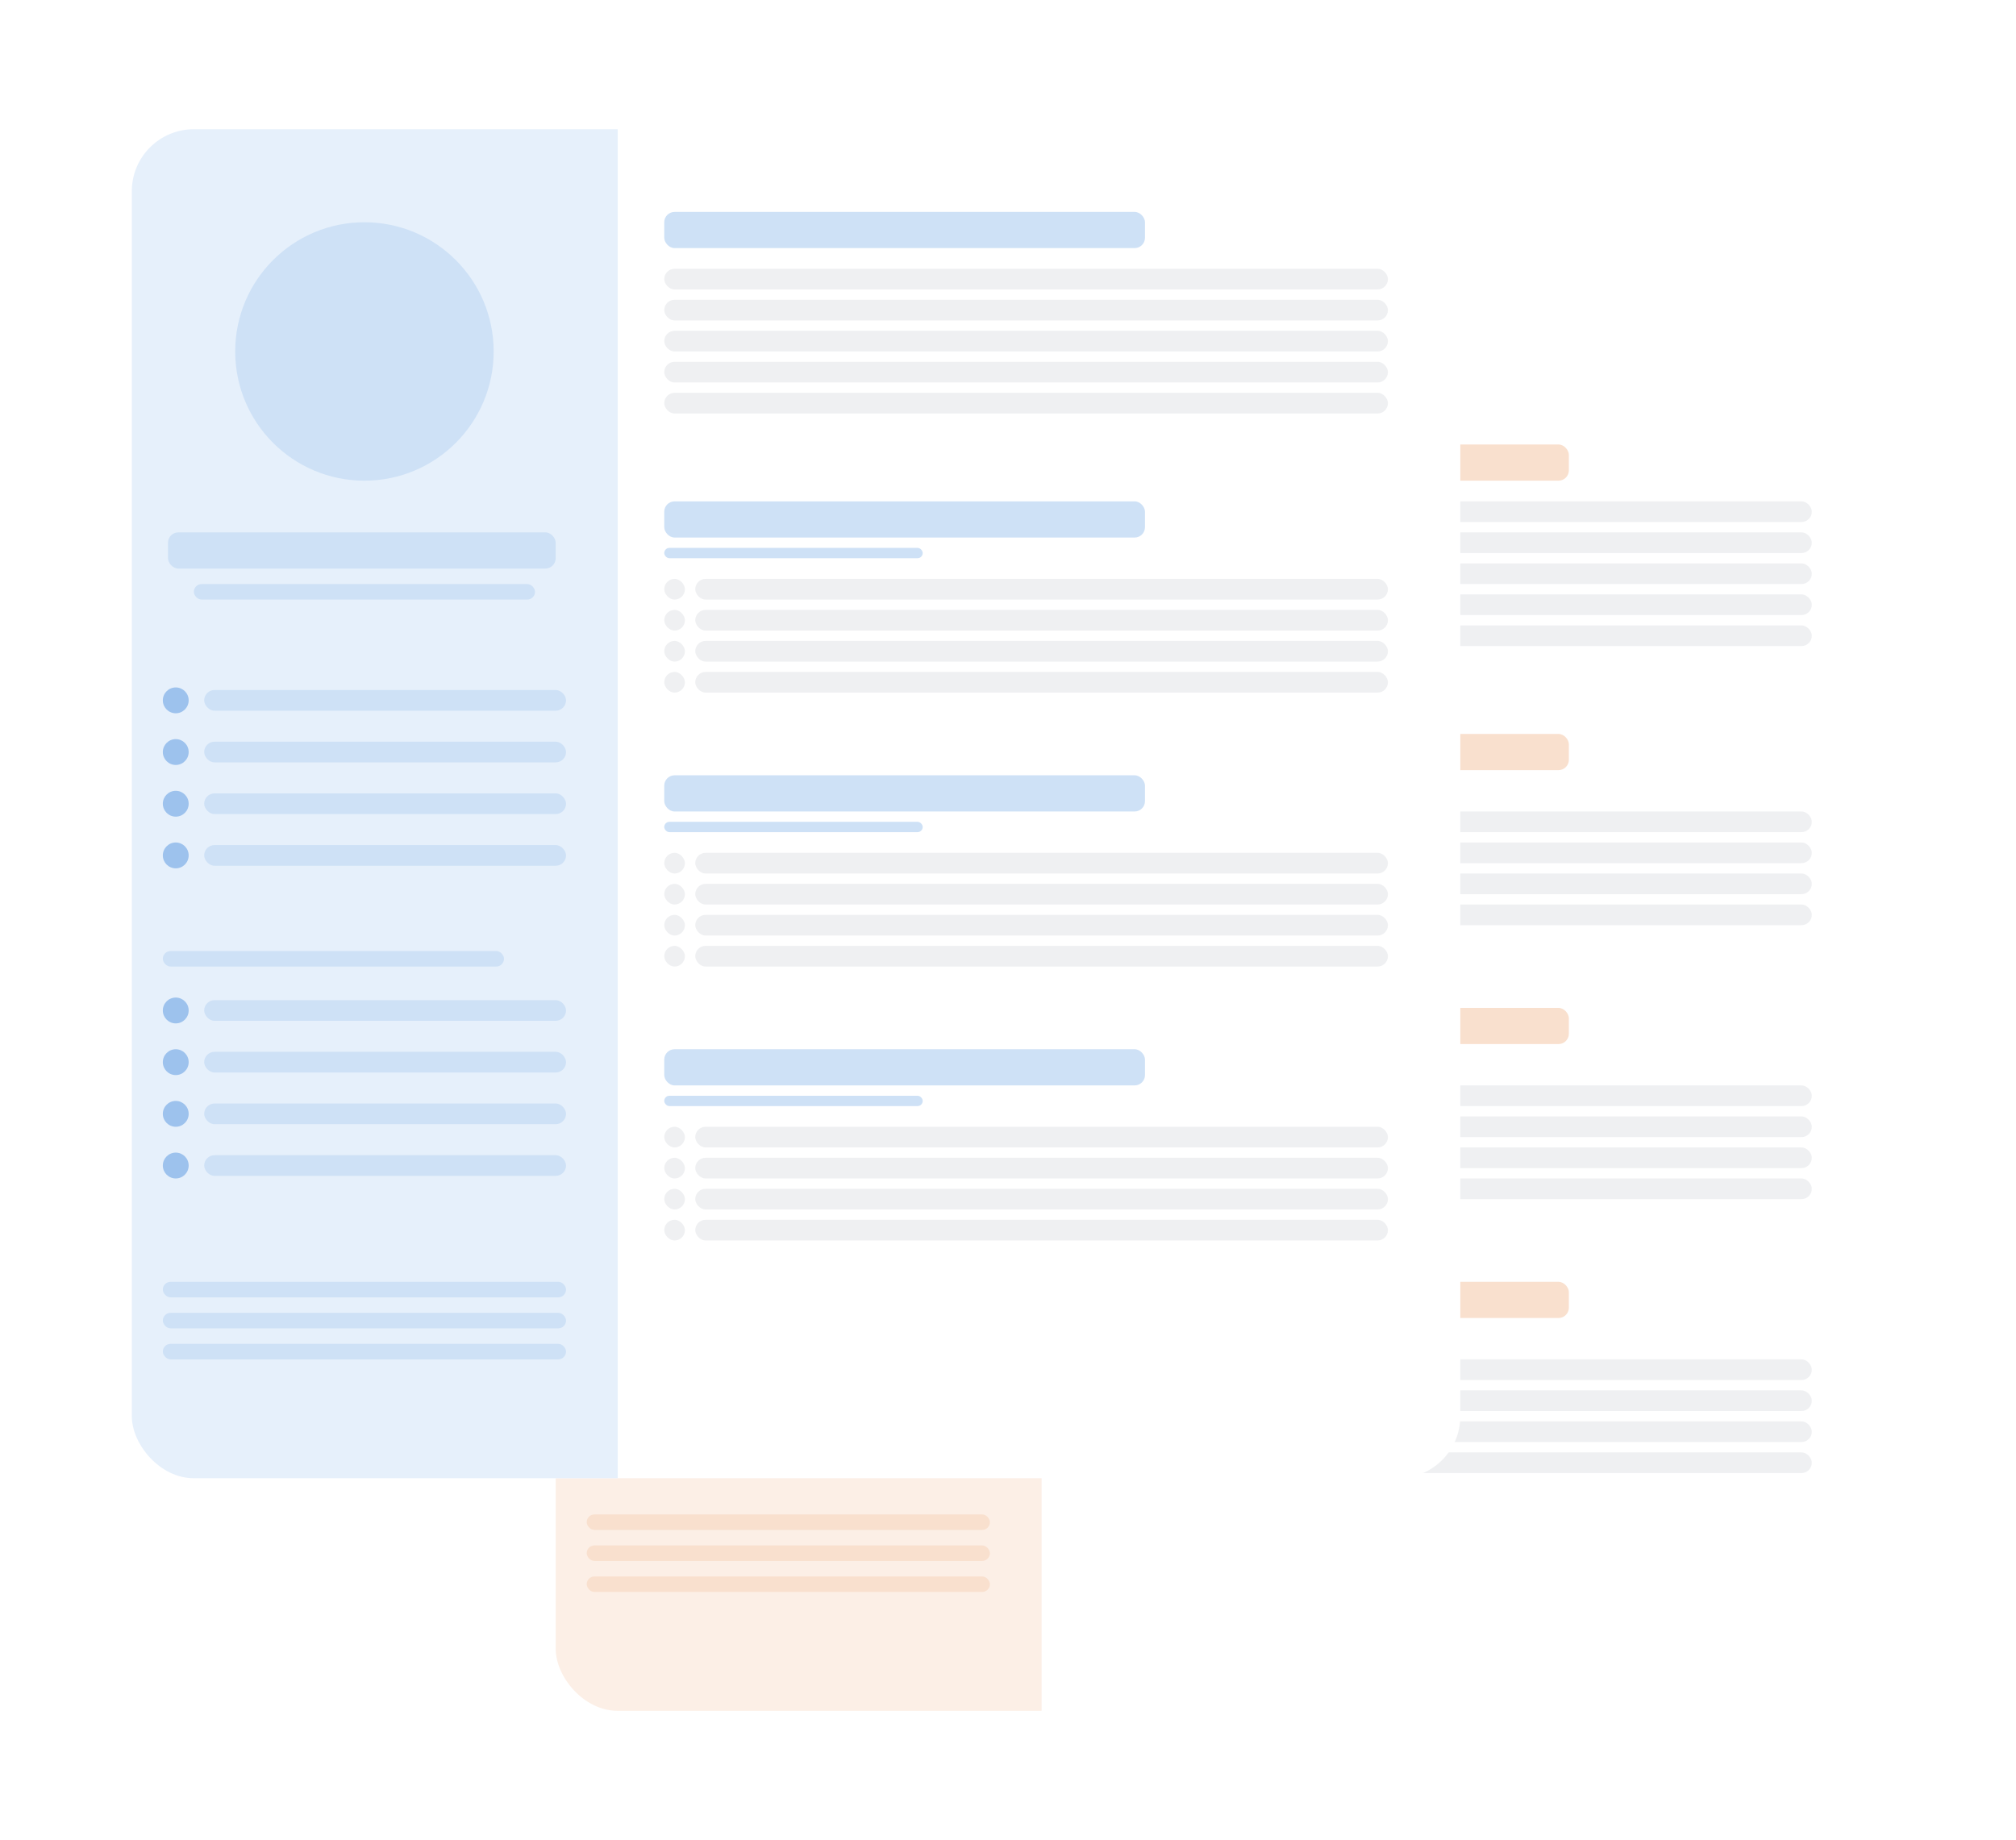 <svg width="390" height="356" viewBox="0 0 390 356" fill="none" xmlns="http://www.w3.org/2000/svg">
<g filter="url(#filter0_d_405_58313)">
<g clip-path="url(#clip0_405_58313)">
<rect x="103.5" y="62" width="257" height="261" rx="12" fill="white"/>
<rect x="206.5" y="134" width="93" height="7" rx="2" fill="#F9E0CE"/>
<rect x="206.5" y="143" width="50" height="2" rx="1" fill="#F9E0CE"/>
<rect x="206.5" y="149" width="4" height="4" rx="2" fill="#EFF0F2"/>
<rect x="212.5" y="149" width="134" height="4" rx="2" fill="#EFF0F2"/>
<rect x="206.5" y="155" width="4" height="4" rx="2" fill="#EFF0F2"/>
<rect x="212.5" y="155" width="134" height="4" rx="2" fill="#EFF0F2"/>
<rect x="206.5" y="161" width="4" height="4" rx="2" fill="#EFF0F2"/>
<rect x="212.5" y="161" width="134" height="4" rx="2" fill="#EFF0F2"/>
<rect x="206.5" y="167" width="4" height="4" rx="2" fill="#EFF0F2"/>
<rect x="212.5" y="167" width="134" height="4" rx="2" fill="#EFF0F2"/>
<rect x="206.5" y="187" width="93" height="7" rx="2" fill="#F9E0CE"/>
<rect x="206.5" y="196" width="50" height="2" rx="1" fill="#F9E0CE"/>
<rect x="206.5" y="202" width="4" height="4" rx="2" fill="#EFF0F2"/>
<rect x="212.5" y="202" width="134" height="4" rx="2" fill="#EFF0F2"/>
<rect x="206.5" y="208" width="4" height="4" rx="2" fill="#EFF0F2"/>
<rect x="212.5" y="208" width="134" height="4" rx="2" fill="#EFF0F2"/>
<rect x="206.5" y="214" width="4" height="4" rx="2" fill="#EFF0F2"/>
<rect x="212.5" y="214" width="134" height="4" rx="2" fill="#EFF0F2"/>
<rect x="206.5" y="220" width="4" height="4" rx="2" fill="#EFF0F2"/>
<rect x="212.5" y="220" width="134" height="4" rx="2" fill="#EFF0F2"/>
<rect x="206.5" y="240" width="93" height="7" rx="2" fill="#F9E0CE"/>
<rect x="206.5" y="249" width="50" height="2" rx="1" fill="#F9E0CE"/>
<rect x="206.5" y="255" width="4" height="4" rx="2" fill="#EFF0F2"/>
<rect x="212.5" y="255" width="134" height="4" rx="2" fill="#EFF0F2"/>
<rect x="206.5" y="261" width="4" height="4" rx="2" fill="#EFF0F2"/>
<rect x="212.5" y="261" width="134" height="4" rx="2" fill="#EFF0F2"/>
<rect x="206.5" y="267" width="4" height="4" rx="2" fill="#EFF0F2"/>
<rect x="212.5" y="267" width="134" height="4" rx="2" fill="#EFF0F2"/>
<rect x="206.5" y="273" width="4" height="4" rx="2" fill="#EFF0F2"/>
<rect x="212.5" y="273" width="134" height="4" rx="2" fill="#EFF0F2"/>
<rect x="206.5" y="78" width="93" height="7" rx="2" fill="#F9E0CE"/>
<rect x="206.5" y="89" width="140" height="4" rx="2" fill="#EFF0F2"/>
<rect x="206.5" y="95" width="140" height="4" rx="2" fill="#EFF0F2"/>
<rect x="206.5" y="101" width="140" height="4" rx="2" fill="#EFF0F2"/>
<rect x="206.5" y="107" width="140" height="4" rx="2" fill="#EFF0F2"/>
<rect x="206.5" y="113" width="140" height="4" rx="2" fill="#EFF0F2"/>
<rect width="94" height="262" transform="translate(103.5 61)" fill="#FCEFE6"/>
<circle cx="148.5" cy="105" r="25" fill="#F9E0CE"/>
<rect x="110.5" y="140" width="75" height="7" rx="2" fill="#F9E0CE"/>
<rect x="115.5" y="150" width="66" height="3" rx="1.5" fill="#F9E0CE"/>
<rect x="109.5" y="221" width="66" height="3" rx="1.5" fill="#F9E0CE"/>
<rect x="109.5" y="285" width="78" height="3" rx="1.5" fill="#F9E0CE"/>
<rect x="109.5" y="291" width="78" height="3" rx="1.5" fill="#F9E0CE"/>
<rect x="109.5" y="297" width="78" height="3" rx="1.5" fill="#F9E0CE"/>
<circle cx="112" cy="172.5" r="2.5" fill="#F4C19C"/>
<rect x="117.5" y="170.5" width="70" height="4" rx="2" fill="#F9E0CE"/>
<circle cx="112" cy="182.5" r="2.5" fill="#F4C19C"/>
<rect x="117.5" y="180.5" width="70" height="4" rx="2" fill="#F9E0CE"/>
<circle cx="112" cy="192.5" r="2.5" fill="#F4C19C"/>
<rect x="117.5" y="190.5" width="70" height="4" rx="2" fill="#F9E0CE"/>
<circle cx="112" cy="202.5" r="2.5" fill="#F4C19C"/>
<rect x="117.5" y="200.5" width="70" height="4" rx="2" fill="#F9E0CE"/>
<circle cx="112" cy="232.5" r="2.5" fill="#F4C19C"/>
<rect x="117.5" y="230.5" width="70" height="4" rx="2" fill="#F9E0CE"/>
<circle cx="112" cy="242.5" r="2.5" fill="#F4C19C"/>
<rect x="117.5" y="240.5" width="70" height="4" rx="2" fill="#F9E0CE"/>
<circle cx="112" cy="252.5" r="2.5" fill="#F4C19C"/>
<rect x="117.5" y="250.5" width="70" height="4" rx="2" fill="#F9E0CE"/>
<circle cx="112" cy="262.5" r="2.5" fill="#F4C19C"/>
<rect x="117.5" y="260.5" width="70" height="4" rx="2" fill="#F9E0CE"/>
</g>
</g>
<g filter="url(#filter1_d_405_58313)">
<g clip-path="url(#clip1_405_58313)">
<rect x="21.5" y="17" width="257" height="261" rx="12" fill="white"/>
<rect x="124.5" y="89" width="93" height="7" rx="2" fill="#CEE1F6"/>
<rect x="124.5" y="98" width="50" height="2" rx="1" fill="#CEE1F6"/>
<rect x="124.5" y="104" width="4" height="4" rx="2" fill="#EFF0F2"/>
<rect x="130.5" y="104" width="134" height="4" rx="2" fill="#EFF0F2"/>
<rect x="124.5" y="110" width="4" height="4" rx="2" fill="#EFF0F2"/>
<rect x="130.5" y="110" width="134" height="4" rx="2" fill="#EFF0F2"/>
<rect x="124.5" y="116" width="4" height="4" rx="2" fill="#EFF0F2"/>
<rect x="130.5" y="116" width="134" height="4" rx="2" fill="#EFF0F2"/>
<rect x="124.5" y="122" width="4" height="4" rx="2" fill="#EFF0F2"/>
<rect x="130.5" y="122" width="134" height="4" rx="2" fill="#EFF0F2"/>
<rect x="124.5" y="142" width="93" height="7" rx="2" fill="#CEE1F6"/>
<rect x="124.5" y="151" width="50" height="2" rx="1" fill="#CEE1F6"/>
<rect x="124.5" y="157" width="4" height="4" rx="2" fill="#EFF0F2"/>
<rect x="130.5" y="157" width="134" height="4" rx="2" fill="#EFF0F2"/>
<rect x="124.5" y="163" width="4" height="4" rx="2" fill="#EFF0F2"/>
<rect x="130.5" y="163" width="134" height="4" rx="2" fill="#EFF0F2"/>
<rect x="124.5" y="169" width="4" height="4" rx="2" fill="#EFF0F2"/>
<rect x="130.5" y="169" width="134" height="4" rx="2" fill="#EFF0F2"/>
<rect x="124.5" y="175" width="4" height="4" rx="2" fill="#EFF0F2"/>
<rect x="130.5" y="175" width="134" height="4" rx="2" fill="#EFF0F2"/>
<rect x="124.5" y="195" width="93" height="7" rx="2" fill="#CEE1F6"/>
<rect x="124.5" y="204" width="50" height="2" rx="1" fill="#CEE1F6"/>
<rect x="124.5" y="210" width="4" height="4" rx="2" fill="#EFF0F2"/>
<rect x="130.5" y="210" width="134" height="4" rx="2" fill="#EFF0F2"/>
<rect x="124.5" y="216" width="4" height="4" rx="2" fill="#EFF0F2"/>
<rect x="130.5" y="216" width="134" height="4" rx="2" fill="#EFF0F2"/>
<rect x="124.5" y="222" width="4" height="4" rx="2" fill="#EFF0F2"/>
<rect x="130.5" y="222" width="134" height="4" rx="2" fill="#EFF0F2"/>
<rect x="124.5" y="228" width="4" height="4" rx="2" fill="#EFF0F2"/>
<rect x="130.5" y="228" width="134" height="4" rx="2" fill="#EFF0F2"/>
<rect x="124.5" y="33" width="93" height="7" rx="2" fill="#CEE1F6"/>
<rect x="124.5" y="44" width="140" height="4" rx="2" fill="#EFF0F2"/>
<rect x="124.5" y="50" width="140" height="4" rx="2" fill="#EFF0F2"/>
<rect x="124.5" y="56" width="140" height="4" rx="2" fill="#EFF0F2"/>
<rect x="124.5" y="62" width="140" height="4" rx="2" fill="#EFF0F2"/>
<rect x="124.5" y="68" width="140" height="4" rx="2" fill="#EFF0F2"/>
<rect width="94" height="262" transform="translate(21.5 16)" fill="#E6F0FB"/>
<circle cx="66.5" cy="60" r="25" fill="#CEE1F6"/>
<rect x="28.5" y="95" width="75" height="7" rx="2" fill="#CEE1F6"/>
<rect x="33.5" y="105" width="66" height="3" rx="1.5" fill="#CEE1F6"/>
<rect x="27.5" y="176" width="66" height="3" rx="1.5" fill="#CEE1F6"/>
<rect x="27.5" y="240" width="78" height="3" rx="1.5" fill="#CEE1F6"/>
<rect x="27.5" y="246" width="78" height="3" rx="1.5" fill="#CEE1F6"/>
<rect x="27.5" y="252" width="78" height="3" rx="1.5" fill="#CEE1F6"/>
<circle cx="30" cy="127.5" r="2.5" fill="#9DC2ED"/>
<rect x="35.5" y="125.5" width="70" height="4" rx="2" fill="#CEE1F6"/>
<circle cx="30" cy="137.5" r="2.5" fill="#9DC2ED"/>
<rect x="35.5" y="135.5" width="70" height="4" rx="2" fill="#CEE1F6"/>
<circle cx="30" cy="147.5" r="2.5" fill="#9DC2ED"/>
<rect x="35.5" y="145.5" width="70" height="4" rx="2" fill="#CEE1F6"/>
<circle cx="30" cy="157.5" r="2.5" fill="#9DC2ED"/>
<rect x="35.5" y="155.5" width="70" height="4" rx="2" fill="#CEE1F6"/>
<circle cx="30" cy="187.5" r="2.5" fill="#9DC2ED"/>
<rect x="35.5" y="185.5" width="70" height="4" rx="2" fill="#CEE1F6"/>
<circle cx="30" cy="197.5" r="2.5" fill="#9DC2ED"/>
<rect x="35.5" y="195.5" width="70" height="4" rx="2" fill="#CEE1F6"/>
<circle cx="30" cy="207.5" r="2.5" fill="#9DC2ED"/>
<rect x="35.5" y="205.5" width="70" height="4" rx="2" fill="#CEE1F6"/>
<circle cx="30" cy="217.5" r="2.5" fill="#9DC2ED"/>
<rect x="35.5" y="215.5" width="70" height="4" rx="2" fill="#CEE1F6"/>
</g>
</g>
<defs>
<filter id="filter0_d_405_58313" x="82.5" y="45" width="307" height="311" filterUnits="userSpaceOnUse" color-interpolation-filters="sRGB">
<feFlood flood-opacity="0" result="BackgroundImageFix"/>
<feColorMatrix in="SourceAlpha" type="matrix" values="0 0 0 0 0 0 0 0 0 0 0 0 0 0 0 0 0 0 127 0" result="hardAlpha"/>
<feOffset dx="4" dy="8"/>
<feGaussianBlur stdDeviation="12.5"/>
<feComposite in2="hardAlpha" operator="out"/>
<feColorMatrix type="matrix" values="0 0 0 0 0.247 0 0 0 0 0.247 0 0 0 0 0.235 0 0 0 0.12 0"/>
<feBlend mode="normal" in2="BackgroundImageFix" result="effect1_dropShadow_405_58313"/>
<feBlend mode="normal" in="SourceGraphic" in2="effect1_dropShadow_405_58313" result="shape"/>
</filter>
<filter id="filter1_d_405_58313" x="0.5" y="0" width="307" height="311" filterUnits="userSpaceOnUse" color-interpolation-filters="sRGB">
<feFlood flood-opacity="0" result="BackgroundImageFix"/>
<feColorMatrix in="SourceAlpha" type="matrix" values="0 0 0 0 0 0 0 0 0 0 0 0 0 0 0 0 0 0 127 0" result="hardAlpha"/>
<feOffset dx="4" dy="8"/>
<feGaussianBlur stdDeviation="12.5"/>
<feComposite in2="hardAlpha" operator="out"/>
<feColorMatrix type="matrix" values="0 0 0 0 0.247 0 0 0 0 0.247 0 0 0 0 0.235 0 0 0 0.12 0"/>
<feBlend mode="normal" in2="BackgroundImageFix" result="effect1_dropShadow_405_58313"/>
<feBlend mode="normal" in="SourceGraphic" in2="effect1_dropShadow_405_58313" result="shape"/>
</filter>
<clipPath id="clip0_405_58313">
<rect x="103.5" y="62" width="257" height="261" rx="12" fill="white"/>
</clipPath>
<clipPath id="clip1_405_58313">
<rect x="21.5" y="17" width="257" height="261" rx="12" fill="white"/>
</clipPath>
</defs>
</svg>
